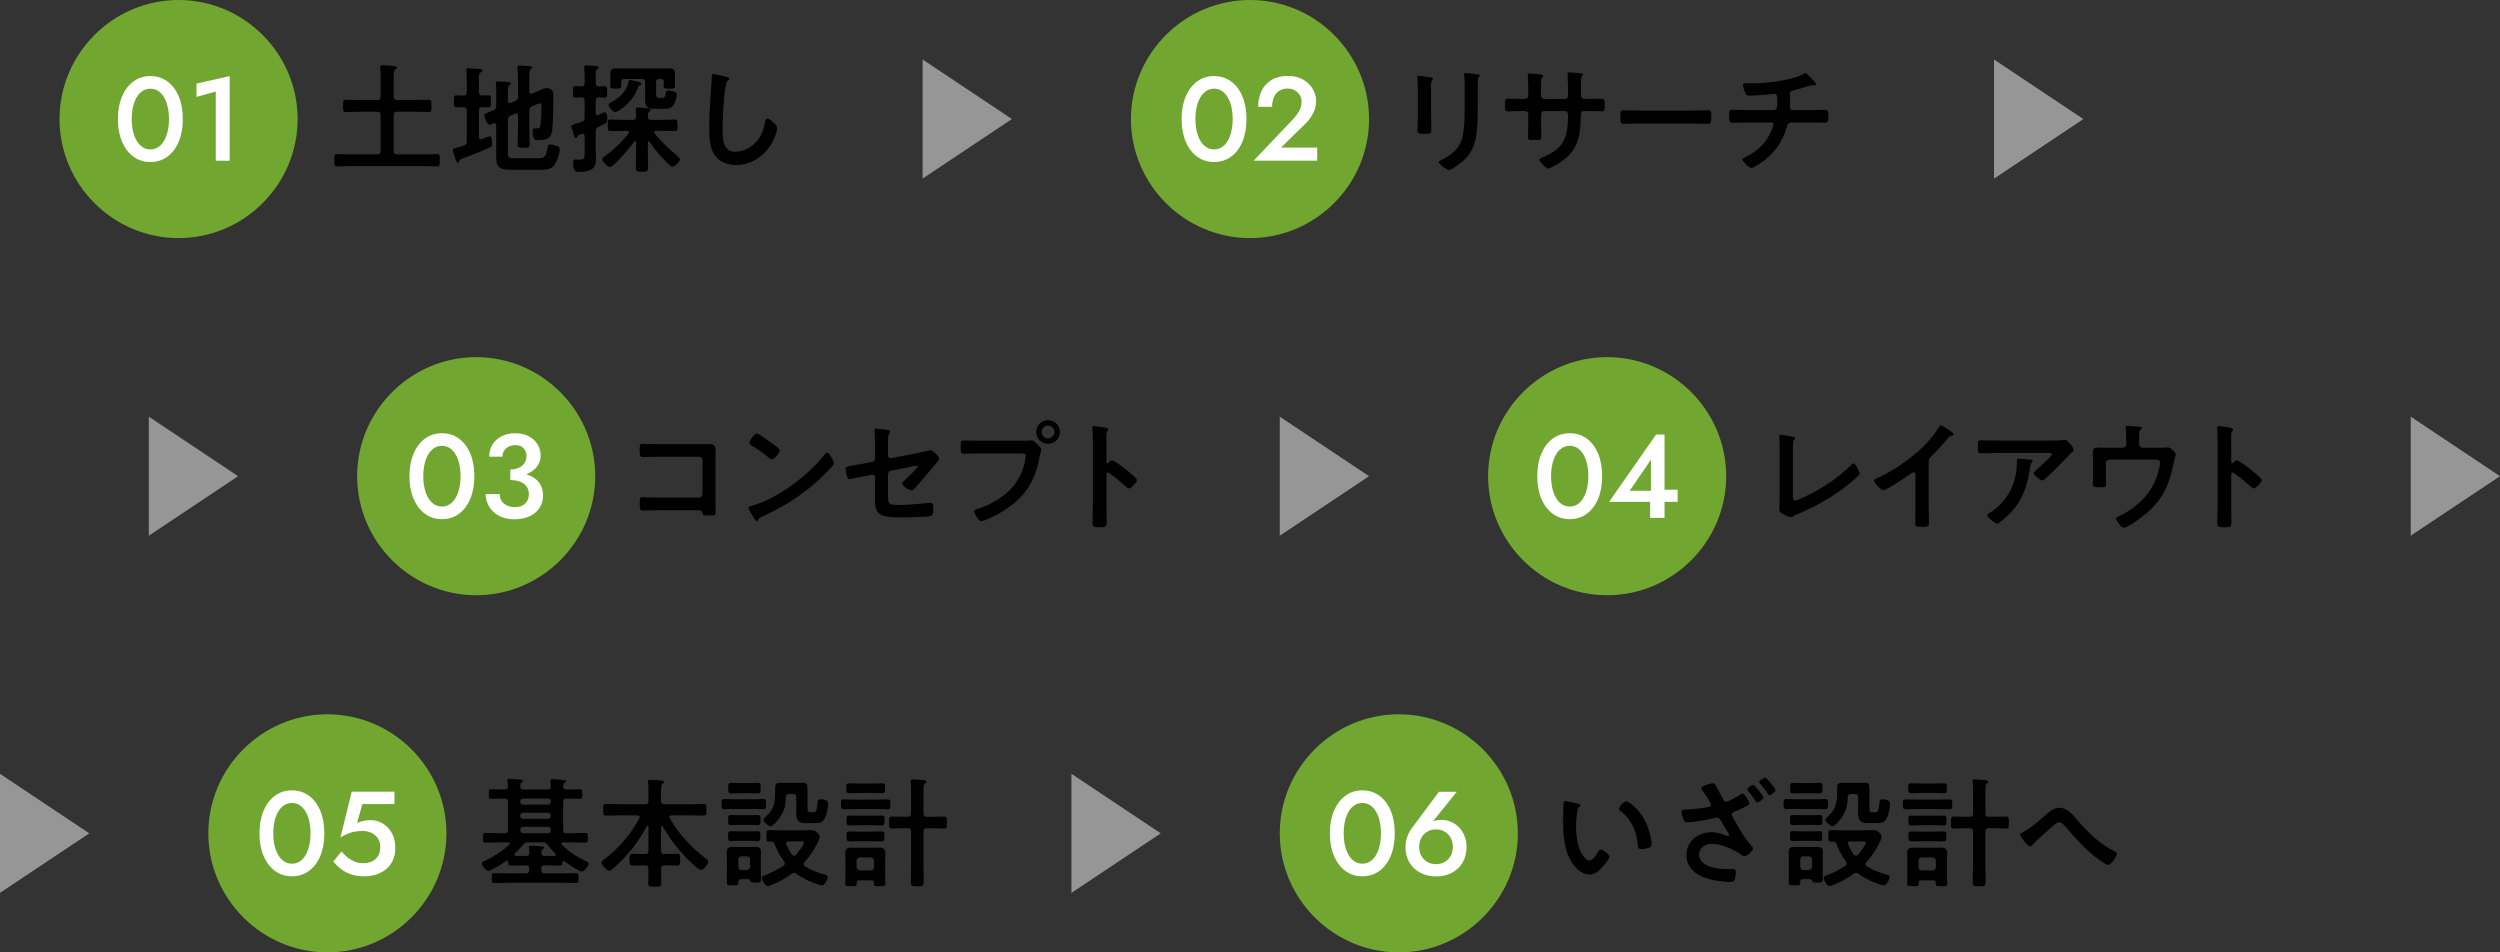 <?xml version="1.0" encoding="UTF-8"?>
<svg id="_レイヤー_1" data-name="レイヤー_1" xmlns="http://www.w3.org/2000/svg" width="420" height="160" version="1.1" viewBox="0 0 420 160">
  <rect x="0" y="0" width="420" height="160" fill="#333333" stroke="none"/>
  <!-- Generator: Adobe Illustrator 29.5.1, SVG Export Plug-In . SVG Version: 2.1.0 Build 141)  -->
  <defs>
    <style>
      .st0 {
        fill: #fff;
      }

      .st1 {
        fill: #969696;
      }

      .st2 {
        fill: #71a730;
      }
    </style>
  </defs>
  <path class="st2" d="M50,20c0,11-9,20-20,20h0c-11,0-20-9-20-20h0C10,9,19,0,30,0h0c11,0,20,9,20,20h0Z"/>
  <g>
    <path d="M63.942,19.317c0-.38-.16-.54-.54-.54h-2.961c-.76,0-1.54.04-2.32.04-.5,0-.48-.22-.48-1.02,0-.82-.02-1.041.48-1.041.78,0,1.561.04,2.32.04h2.961c.38,0,.54-.159.54-.56v-3.381c0-.5,0-1.021-.06-1.42-.02-.061-.02-.12-.02-.181,0-.26.18-.3.38-.3.3,0,1.58.1,1.96.14.16.021.48.021.48.261,0,.18-.14.239-.3.359-.22.141-.24.501-.24,1.121v3.4c0,.4.16.56.56.56h2.96c.78,0,1.561-.04,2.34-.04.48,0,.48.2.48,1.041,0,.82,0,1.02-.48,1.02-.78,0-1.56-.04-2.34-.04h-2.96c-.4,0-.56.16-.56.54v6.062c0,.4.16.561.56.561h4.341c.78,0,1.561-.04,2.36-.04.5,0,.48.2.48,1.021,0,.84,0,1.04-.48,1.04-.78,0-1.58-.061-2.36-.061h-12.042c-.78,0-1.581.061-2.361.061-.5,0-.48-.221-.48-1.04s-.02-1.021.48-1.021c.8,0,1.581.04,2.361.04h4.401c.38,0,.54-.16.54-.561v-6.062Z"/>
    <path d="M76.66,18.037c-.42,0-.4-.319-.4-1,0-.74-.02-1.02.4-1.02.2,0,1,.02,1.26.04.36-.021.5-.221.5-.561v-1.921c0-.54,0-1.1-.06-1.58-.02-.08-.02-.16-.02-.24,0-.239.14-.279.34-.279.24,0,1.661.1,1.94.119.16.021.44.04.44.261,0,.16-.16.22-.36.34-.22.14-.24.32-.24,1.021v2.28c0,.36.14.521.521.54.36,0,.72-.02,1.1-.02.42,0,.4.239.4,1.02,0,.721.02,1-.4,1-.12,0-.86-.039-1.08-.039-.4.02-.541.18-.541.54v4.48c.02.2.08.38.32.38.1,0,.24-.06.42-.12.36-.14.94-.399,1.041-.399.44,0,.42.899.42,1.2,0,.439-.06.56-.44.72-1.48.681-2.981,1.28-4.521,1.82-.42.141-.44.181-.54.48-.04.1-.08.26-.24.26-.2,0-.34-.5-.4-.66-.1-.28-.46-1.26-.46-1.5,0-.28.3-.3.5-.34.48-.101.92-.24,1.38-.421.38-.14.48-.319.48-.699v-5.201c0-.36-.14-.521-.5-.54-.28,0-1.1.039-1.26.039ZM88.923,18.618v2.9c0,.9.06,1.8.06,2.681,0,.6-.2.62-1.02.62-.76,0-1,0-1-.58,0-.921.06-1.82.06-2.721v-2.081c-.02-.08-.02-.38-.32-.38-.06,0-.12.021-.18.04l-.72.32c-.38.18-.48.34-.48.74v5.401c0,.819.08,1.02,1,1.02h4.121c.92,0,1.28-.14,1.56-1.8.06-.36.08-.5.42-.5s.74.119,1.06.22c.4.14.56.26.56.64,0,.62-.54,2.081-.9,2.581-.5.7-1.32.8-2.121.8h-5.281c-2.661,0-2.38-1.16-2.38-3.301v-4.181c-.02-.08-.02-.36-.3-.36-.08,0-.12.021-.2.04-.12.061-.5.24-.64.24-.38,0-.88-1.4-.88-1.54,0-.32.54-.5,1.521-.86.38-.18.5-.34.5-.76v-2.161c0-.52.02-1.04-.06-1.5,0-.06-.02-.14-.02-.2,0-.22.16-.24.34-.24.32,0,1.32.061,1.7.08.16.021.52.021.52.261,0,.14-.16.199-.28.279-.22.141-.24.561-.24,1.181v1.44c.02.1.02.38.32.38.06,0,.12-.02.18-.02l.7-.32c.38-.181.5-.34.5-.761v-3.101c0-.56-.04-1.12-.08-1.64,0-.061-.02-.141-.02-.2,0-.221.18-.261.36-.261.24,0,1.5.08,1.76.101.14.02.34.06.34.26,0,.12-.1.16-.24.26-.2.16-.22.581-.22,1.201v2.54c.02.1.02.38.32.38.06,0,.12,0,.16-.02l.92-.4c.48-.2,1.04-.54,1.561-.54.42,0,.72.2.96.521.12.18.12.46.12.68,0,1.44-.04,4.181-.16,5.581-.12,1.601-.8,1.98-2.34,1.98-.48,0-.98.061-.98-1.54,0-.2.04-.46.28-.46.08,0,.2.02.36.02.6,0,.64-.2.7-.82.1-.88.14-2.04.14-2.94,0-.16.02-.46-.22-.46-.16,0-.48.16-.72.24-.22.08-.42.16-.64.26-.36.16-.46.34-.46.761Z"/>
    <path d="M101.562,14.477c.46,0,.44.28.44.961s.02.96-.44.96c-.02,0-.9-.04-.94-.04-.4.02-.54.16-.54.56v2.061c0,.08.02.38.3.38.08,0,.14-.02.2-.04.18-.1.82-.46.98-.46.46,0,.46.86.46,1.181,0,.56-.08.6-.88.98-.16.08-.36.16-.58.279-.38.2-.48.36-.48.78v3.421c0,.44.04.88.04,1.341,0,1.74-1.34,2.04-2.801,2.04-.42,0-1.04.08-1.04-1.48,0-.26.02-.6.36-.6.16,0,.521.02.78.02.82,0,.8-.34.8-1.26v-2.681c-.02-.221-.08-.4-.34-.4-.18,0-.26.06-.42.12-.38.14-.38.16-.46.4-.04.12-.14.22-.26.22-.18,0-.24-.2-.38-.721-.06-.199-.14-.42-.22-.699-.06-.16-.16-.44-.16-.601,0-.18.08-.2.68-.4.26-.08.6-.16,1.081-.34.38-.14.48-.32.48-.72v-2.821c0-.359-.14-.54-.5-.56-.32,0-.78.04-1.041.04-.46,0-.44-.301-.44-.96s-.02-.961.44-.961c.06,0,.9.04,1.041.04.38-.02.5-.2.5-.56v-.961c0-.52-.02-1.04-.06-1.54,0-.06-.02-.14-.02-.2,0-.24.18-.28.38-.28.16,0,1.52.101,1.7.12.14,0,.34.061.34.24,0,.16-.14.221-.26.3-.2.141-.22.421-.22,1.081v1.24c0,.38.14.54.52.56.3,0,.7-.04.96-.04ZM106.862,23.919c0-.101-.04-.2-.14-.2-.08,0-.12.021-.16.08-.48.66-3.441,4.261-4.061,4.261-.4,0-1.32-.9-1.32-1.32,0-.22.28-.38.44-.5,1.5-1.08,2.84-2.381,3.98-3.82.04-.08.06-.12.06-.2,0-.181-.16-.221-.3-.24h-.54c-.74,0-1.46.04-2.201.04-.54,0-.52-.24-.52-.96s-.02-.98.52-.98c.74,0,1.46.06,2.201.06h1.5c.38,0,.52-.16.54-.56,0-.36-.06-1.16-.06-1.2,0-.261.14-.32.36-.32.42,0,1.22.08,1.68.12.18.02.5.04.5.28,0,.14-.12.199-.26.3-.24.18-.24.46-.24.82-.02.399.16.56.56.56h1.721c.72,0,1.46-.06,2.18-.06.541,0,.521.26.521.98s.02.96-.521.96c-.72,0-1.46-.04-2.18-.04h-.88c-.16.02-.32.06-.32.24,0,.08.04.14.08.2,1.02,1.34,2.42,2.66,3.741,3.74.2.18.48.36.48.601,0,.439-.92,1.26-1.26,1.26-.26,0-.84-.62-1.04-.82-1.141-1.14-1.9-2.08-2.801-3.381-.04-.06-.08-.1-.14-.1-.1,0-.14.1-.14.2v1.98c0,.74.04,1.5.04,2.24,0,.7-.22.7-1.02.7s-1.04,0-1.04-.68c0-.761.04-1.521.04-2.261v-1.98ZM107.463,14.356c-.2.08-.2.12-.3.4-.92,2.601-3.421,4.081-3.781,4.081-.4,0-1.14-.86-1.14-1.24,0-.2.3-.34.46-.42.86-.461,1.62-1.061,2.201-1.841.38-.521.52-.92.66-1.521.04-.2.08-.38.32-.38.16,0,1.24.28,1.48.34.16.04.38.101.38.32,0,.14-.16.22-.28.26ZM104.922,13.257c-.4,0-.541.16-.561.56,0,.221.02.44.02.641,0,.439-.4.42-.9.42-.6,0-.96.02-.96-.42,0-.24.02-.46.02-.681v-.68c0-.32-.02-.58-.02-.82,0-.681.52-.8,1.081-.8.54,0,1.06.04,1.58.04h5.561c.521,0,1.021-.04,1.541-.04.56,0,1.12.08,1.12.779,0,.28-.02.541-.02.841v.7c0,.22.02.52.02.66,0,.46-.36.439-.96.439-.54,0-.96.04-.96-.42,0-.2.04-.42.04-.62v-.06c0-.38-.16-.54-.56-.54h-.18c-.4,0-.56.16-.56.54v1.88c0,.681.16.78.66.78h.2c.66,0,.66-.28.76-.84.06-.3.14-.4.46-.4.42,0,1.4.141,1.4.7,0,.48-.36,1.54-.68,1.9-.42.48-.98.46-1.581.46h-1.5c-1.22,0-1.581-.399-1.581-1.6,0-.24.02-.48.02-.721v-2.16c0-.38-.18-.54-.56-.54h-2.9Z"/>
    <path d="M122.122,12.937c.14.02.4.1.4.28,0,.14-.12.2-.24.3-.7.521-.88,6.861-.88,8.002,0,1.561-.04,3.98,2.121,3.98,1.44,0,2.88-.84,3.761-1.94.66-.86,1.06-1.88,1.22-2.961.06-.319.1-.66.4-.66.44,0,1.66,1.021,1.66,1.621,0,.56-.54,1.82-.82,2.34-1.2,2.241-3.48,3.821-6.081,3.821-1.32,0-2.701-.48-3.521-1.54-.9-1.2-1-3.141-1-4.602,0-1.58.06-3.16.18-4.741.06-.92.24-2.84.24-3.66v-.221c0-.3.02-.5.3-.5.34,0,1.86.36,2.26.48Z"/>
  </g>
  <polygon class="st1" points="170 20 155 30 155 10 170 20"/>
  <g>
    <path class="st0" d="M20.5,16.2c.46-1.08,1.1-1.92,1.92-2.521.82-.6,1.763-.899,2.83-.899,1.093,0,2.05.3,2.87.899.82.601,1.457,1.44,1.91,2.521.453,1.08.68,2.347.68,3.8s-.227,2.72-.68,3.8c-.454,1.08-1.09,1.92-1.91,2.521-.82.6-1.777.899-2.87.899-1.067,0-2.01-.3-2.83-.899-.82-.601-1.46-1.44-1.92-2.521-.46-1.08-.69-2.347-.69-3.8s.23-2.72.69-3.8ZM22.35,22.059c.146.627.357,1.167.63,1.62.273.454.603.804.99,1.051.387.246.813.369,1.28.369.493,0,.93-.123,1.31-.369.38-.247.707-.597.98-1.051.273-.453.483-.993.63-1.62.146-.626.22-1.312.22-2.06s-.073-1.434-.22-2.06c-.147-.627-.357-1.167-.63-1.62s-.6-.804-.98-1.051c-.38-.246-.817-.369-1.31-.369-.467,0-.894.123-1.28.369-.387.247-.717.598-.99,1.051-.273.453-.484.993-.63,1.62-.146.626-.22,1.313-.22,2.06s.073,1.434.22,2.06Z"/>
    <path class="st0" d="M33.01,14.04l5.58-1.26v14.22h-2.34v-11.62l-3.24.9v-2.24Z"/>
  </g>
  <path class="st2" d="M230,20c0,11-9,20-20,20h0c-11,0-20-9-20-20h0c0-11,9-20,20-20h0c11,0,20,9,20,20h0Z"/>
  <g>
    <path d="M240.421,19.078c0,.899.04,1.82.04,2.721,0,.62-.18.699-1.12.699s-1.201-.06-1.201-.6c0-.94.06-1.86.06-2.801v-4.221c0-.54-.04-1.061-.06-1.58,0-.12-.02-.24-.02-.36,0-.14.04-.2.18-.2.2,0,1.44.18,1.721.22.42.08.7.08.7.261,0,.08-.06.16-.1.22-.18.24-.22.54-.22,1.16,0,.3.02.66.02,1.12v3.361ZM248.263,18.298c0,1.42-.02,2.841-.22,4.261-.26,1.9-.94,3.4-2.44,4.641-.34.28-1.84,1.4-2.201,1.4-.3,0-1.68-1-1.68-1.36,0-.18.38-.34.54-.42,1.96-1.021,3.221-2.16,3.561-4.421.2-1.28.24-2.58.24-3.86v-4.342c0-.46,0-.92-.06-1.38-.02-.1-.04-.24-.04-.34,0-.16.08-.2.24-.2.34,0,1.6.12,1.98.2.16.04.4.06.4.24,0,.12-.08.18-.18.279-.12.12-.14.54-.14.86v4.441Z"/>
    <path d="M256.062,16.617c.32,0,.68-.12.68-.5v-1.36c0-1.12-.08-2.181-.08-2.2,0-.141.06-.2.2-.2.5,0,.84.04,1.48.1.5.04.92.101.92.28,0,.08-.08.16-.12.2-.26.32-.24.48-.24,1.78v1.38c0,.28.22.521.52.521h3.521c.28,0,.5-.18.5-.58,0-.72-.04-2.801-.08-3.4,0-.08-.02-.16-.02-.24,0-.141.12-.24.26-.24.28,0,1.4.12,1.72.14.34.04.62.04.62.221,0,.1-.08.18-.22.32-.1.119-.12,1-.12,1.68v.761c0,.199.02.399.02.6v.12c0,.4.18.62.581.62h.54c.62,0,1.94-.04,2.36-.04.36,0,.5.16.5.94,0,1-.06,1.18-.56,1.18-.78,0-1.54-.04-2.3-.04h-.54c-.62,0-.62.421-.62.681-.06,3.48-.4,5.901-3.521,7.962-.32.22-1.66,1.02-2,1.02-.3,0-1.46-1.14-1.46-1.46,0-.16.18-.26.32-.32,3.801-1.58,4.501-3.24,4.501-7.241,0-.34-.14-.641-.52-.641h-3.481c-.28,0-.52.221-.52.501v1.9c0,.56.04,1.1.04,1.66,0,.88-.1.8-1.3.8-.7,0-.94.021-.94-.5,0-.64.04-1.28.04-1.92v-1.921c0-.3-.26-.521-.54-.521h-.62c-.78,0-1.58.061-2.24.061-.5,0-.521-.42-.521-.92,0-.961.02-1.221.5-1.221.58,0,1.48.04,2.26.04h.48Z"/>
    <path d="M284.463,18.578c.92,0,2.221-.061,2.48-.061.54,0,.56.16.56,1.261,0,.64-.02,1.02-.54,1.02-.84,0-1.68-.04-2.5-.04h-9.202c-.82,0-1.661.04-2.501.04-.52,0-.54-.38-.54-1,0-1.12.04-1.28.56-1.28.26,0,1.641.061,2.481.061h9.202Z"/>
    <path d="M297.983,18.498c.62,0,.6-.74.6-1.32,0-1.021,0-1.421-.48-1.421-.1,0-2.78.301-4.201.301-.46,0-.54-.08-.7-.461-.14-.3-.38-.939-.38-1.28,0-.26.16-.359.4-.359.18,0,.62.04.94.04,2.04,0,4.101-.2,6.101-.641.68-.16,2.101-.54,2.681-.92.12-.061.22-.141.34-.141.22,0,.66.48.82.641.2.2.98.96.98,1.2,0,.14-.14.2-.26.2-.04,0-.14-.021-.2-.021-.06-.02-.12-.02-.18-.02-.22,0-1.581.46-1.92.56-.42.12-.86.24-1.28.341-.3.08-.541.22-.541.56,0,.38.04.74.04,1.101,0,.38-.02.74-.02,1.101,0,.3.12.54.46.54h2.84c.92,0,1.86-.04,2.621-.04.5,0,.52.26.52,1.14,0,.761-.06,1-.56,1-.86,0-1.72-.02-2.581-.02h-3c-.64,0-.74.38-.88.88-.66,2.201-1.8,3.921-3.561,5.342-.38.3-1.92,1.42-2.341,1.42-.38,0-1.52-1.101-1.52-1.42,0-.181.26-.28.46-.381,2.121-1.1,3.501-2.28,4.441-4.521.08-.18.34-.8.34-.98,0-.2-.16-.34-.36-.34h-4.061c-.9,0-1.841.04-2.5.04-.541,0-.541-.36-.541-1,0-.841-.02-1.181.5-1.181.54,0,1.68.061,2.541.061h4.441Z"/>
  </g>
  <g>
    <path class="st0" d="M199.2,16.2c.46-1.08,1.1-1.92,1.92-2.521.82-.6,1.763-.899,2.83-.899,1.093,0,2.05.3,2.87.899.82.601,1.457,1.44,1.91,2.521.453,1.08.68,2.347.68,3.8s-.227,2.72-.68,3.8c-.454,1.08-1.09,1.92-1.91,2.521-.82.6-1.777.899-2.87.899-1.067,0-2.01-.3-2.83-.899-.82-.601-1.46-1.44-1.92-2.521-.46-1.08-.69-2.347-.69-3.8s.23-2.72.69-3.8ZM201.05,22.059c.146.627.357,1.167.63,1.62.273.454.603.804.99,1.051.387.246.813.369,1.28.369.493,0,.93-.123,1.31-.369.38-.247.707-.597.98-1.051.273-.453.483-.993.63-1.62.146-.626.22-1.312.22-2.06s-.073-1.434-.22-2.06c-.147-.627-.357-1.167-.63-1.62s-.6-.804-.98-1.051c-.38-.246-.817-.369-1.31-.369-.467,0-.894.123-1.28.369-.387.247-.717.598-.99,1.051-.273.453-.484.993-.63,1.62-.146.626-.22,1.313-.22,2.06s.073,1.434.22,2.06Z"/>
    <path class="st0" d="M217.09,20.179c.333-.359.62-.706.86-1.04.24-.333.42-.666.54-1,.12-.333.18-.687.18-1.06,0-.267-.05-.53-.15-.79s-.253-.497-.46-.71c-.207-.213-.457-.383-.75-.51-.293-.127-.633-.19-1.02-.19-.534,0-.994.124-1.38.37-.387.247-.684.604-.89,1.07-.207.467-.31,1.007-.31,1.62h-2.34c0-1,.19-1.891.57-2.671.38-.779.94-1.393,1.68-1.84.74-.446,1.643-.67,2.71-.67.813,0,1.52.13,2.12.391.6.26,1.096.597,1.49,1.01.393.413.687.867.88,1.359.193.494.29.974.29,1.44,0,.733-.177,1.44-.53,2.12-.354.68-.817,1.287-1.39,1.82l-3.98,3.899h6.08v2.2h-10.68l6.48-6.82Z"/>
  </g>
  <polygon class="st1" points="350 20 335 30 335 10 350 20"/>
  <polygon class="st1" points="40 80 25 90 25 70 40 80"/>
  <polygon class="st1" points="230 80 215 90 215 70 230 80"/>
  <path class="st2" d="M100,80c0,11-9,20-20,20h0c-11,0-20-9-20-20h0c0-11,9-20,20-20h0c11,0,20,9,20,20h0Z"/>
  <g>
    <path d="M117.363,74.617c.52,0,1.02-.021,1.541-.021.8,0,1.32.08,1.32,1.021,0,.6-.02,1.2-.02,1.8v6.742c0,.6.02,1.22.02,1.82,0,.62-.12.62-1.201.62-.92,0-.94-.04-1.02-.42-.1-.461-.36-.461-.96-.461h-6.501c-.88,0-2.061.04-2.581.04-.5,0-.48-.279-.48-1.16,0-.8-.04-1.06.44-1.06s1.64.06,2.601.06h6.901c.34,0,.6-.28.6-.6v-5.661c0-.341-.26-.601-.6-.601h-6.901c-.86,0-2.081.06-2.581.06-.44,0-.48-.279-.48-1.28,0-.8.08-.96.44-.96.3,0,.58.04.86.04.581.021,1.161.021,1.741.021h6.861Z"/>
    <path d="M140.084,77.817c0,.34-.8,1.12-1.06,1.381-3.241,3.34-6.642,5.581-10.862,7.541-.66.32-.68.34-.84.681-.04.08-.1.12-.2.12-.22,0-.64-.801-.78-1.041-.12-.199-.6-1-.6-1.2,0-.22.36-.26.62-.34,4.421-1.3,9.422-5.081,12.263-8.702.08-.1.2-.22.34-.22.4,0,1.12,1.48,1.12,1.78ZM129.762,74.517c.26.181,1.22.841,1.22,1.141,0,.46-.94,1.54-1.32,1.54-.16,0-.541-.3-.8-.54-.56-.5-1.94-1.42-2.661-1.86-.16-.1-.32-.2-.32-.38,0-.3.8-1.58,1.26-1.58.32,0,2.24,1.399,2.621,1.68Z"/>
    <path d="M149.183,82.479c0,2.08-.2,2.36,1.94,2.36,1.44,0,3.561-.24,5.001-.34.08,0,.2-.021.28-.021.38,0,.38.541.38,1.001,0,.5.02.979-.34,1.18-.2.101-.46.101-.66.12-.74.04-2.881.141-3.541.141h-.98c-1.2,0-2.801-.061-3.461-.541-.74-.52-.8-1.52-.8-2.42v-3.781c0-.279-.24-.479-.54-.42l-1.02.2c-.34.06-2.621.54-2.741.54-.26,0-.32-.2-.4-.46-.08-.3-.24-1.021-.24-1.301,0-.34.3-.399,1.32-.56.44-.08.98-.16,1.7-.3l1.44-.28c.28-.061.48-.28.48-.58v-2.581c0-.68.02-1.36-.08-2,0-.061-.02-.16-.02-.24,0-.14.06-.2.22-.2.1,0,1.68.2,1.9.221.14.02.52.06.52.26,0,.1-.12.32-.18.42-.14.22-.16.3-.16.561-.02.58-.02,1.14-.02,1.72v1.381c0,.279.24.479.52.42l4.301-.841c.26-.06,2.281-.5,2.301-.5.38,0,1.48,1.041,1.48,1.44,0,.141-.12.28-.2.4-.32.34-.62.7-.9,1.061-.92,1.12-1.84,2.2-2.78,3.261-.2.239-.46.58-.8.58-.36,0-1.541-.74-1.541-1.181,0-.14.22-.3.36-.44.32-.3,2.24-2.12,2.24-2.38,0-.101-.06-.141-.14-.141-.12,0-.56.101-.7.12l-3.621.721c-.36.08-.48.3-.52.64v2.761Z"/>
    <path d="M172.304,74.037c.34,0,.82-.04,1-.04.4,0,.7.38.96.64.18.18.68.66.68.92,0,.181-.16.381-.3,1.16-.66,3.762-2.141,6.402-5.301,8.603-1.16.82-2.521,1.54-3.841,2.061-.18.06-.46.16-.66.16-.48,0-1.18-1.341-1.18-1.661,0-.22.18-.279.36-.319,1.7-.461,3.601-1.501,4.981-2.641,1.741-1.44,2.941-3.581,3.261-5.821.02-.141.06-.381.06-.5,0-.381-.34-.421-.7-.421h-7.122c-.84,0-1.66.04-2.5.04-.6,0-.6-.18-.6-1.08,0-.92-.02-1.14.56-1.14.86,0,1.721.04,2.581.04h7.762ZM178.065,72.576c0,1.101-.9,1.98-2,1.98s-1.98-.88-1.98-1.98.88-1.98,1.98-1.98,2,.881,2,1.98ZM175.004,72.576c0,.601.48,1.061,1.06,1.061.6,0,1.081-.46,1.081-1.061s-.48-1.08-1.081-1.08c-.58,0-1.06.48-1.06,1.08Z"/>
    <path d="M186.803,77.317c.4,0,2.4,1.58,2.801,1.921.28.239,1.4,1.1,1.4,1.439s-.94,1.381-1.34,1.381c-.16,0-.32-.141-.44-.26-1.08-.961-1.72-1.501-2.9-2.341-.06-.04-.12-.08-.2-.08-.18,0-.24.16-.24.32v5.461c0,.8.04,1.58.04,2.381,0,.92-.02,1.04-1.24,1.04-.8,0-1.14-.021-1.14-.681,0-.9.06-1.8.06-2.7v-11.402c0-.521-.04-1.061-.06-1.561,0-.1-.02-.28-.02-.36,0-.2.06-.3.26-.3.12,0,.54.06.68.08.9.12,1.72.2,1.72.48,0,.08-.06.199-.1.26-.18.22-.22.52-.22,1.061,0,.3.02.68.02,1.18v3.001c0,.16.1.2.16.2.08,0,.12-.021.18-.08.14-.16.36-.44.58-.44Z"/>
  </g>
  <g>
    <path class="st0" d="M69.48,76.2c.46-1.08,1.1-1.92,1.92-2.521.82-.6,1.763-.899,2.83-.899,1.093,0,2.05.3,2.87.899.82.601,1.457,1.44,1.91,2.521.453,1.08.68,2.347.68,3.8s-.227,2.72-.68,3.8c-.454,1.08-1.09,1.92-1.91,2.521-.82.6-1.777.899-2.87.899-1.067,0-2.01-.3-2.83-.899-.82-.601-1.46-1.44-1.92-2.521-.46-1.08-.69-2.347-.69-3.8s.23-2.72.69-3.8ZM71.33,82.059c.146.627.357,1.167.63,1.62.273.454.603.804.99,1.051.387.246.813.369,1.28.369.493,0,.93-.123,1.31-.369.38-.247.707-.597.98-1.051.273-.453.483-.993.63-1.62.146-.626.22-1.313.22-2.06s-.073-1.434-.22-2.06c-.147-.627-.357-1.167-.63-1.62s-.6-.804-.98-1.051c-.38-.246-.817-.369-1.31-.369-.467,0-.894.123-1.28.369-.387.247-.717.598-.99,1.051-.273.453-.484.993-.63,1.62-.146.626-.22,1.313-.22,2.06s.073,1.434.22,2.06Z"/>
    <path class="st0" d="M84.41,86.91c-.6-.22-1.107-.526-1.52-.92-.414-.394-.733-.847-.96-1.36-.227-.513-.34-1.057-.34-1.63h2.36c0,.453.11.844.33,1.17.22.327.523.58.91.76.386.181.813.271,1.28.271.48,0,.896-.087,1.25-.26.353-.174.63-.424.83-.75.2-.327.3-.724.3-1.19,0-.373-.073-.707-.22-1-.147-.293-.357-.54-.63-.74s-.603-.353-.99-.46c-.387-.106-.813-.16-1.28-.16v-1.34c.773,0,1.493.077,2.16.23.667.153,1.25.387,1.75.7.5.312.89.72,1.17,1.22.28.5.42,1.104.42,1.81,0,.787-.2,1.48-.6,2.08-.4.601-.96,1.067-1.68,1.4-.72.333-1.56.5-2.52.5-.747,0-1.42-.11-2.02-.33ZM85.73,78.879c.426,0,.806-.057,1.14-.17.333-.113.617-.27.85-.47.233-.2.413-.437.54-.71.126-.273.19-.557.19-.851,0-.373-.073-.703-.22-.989-.147-.287-.36-.511-.64-.671-.28-.159-.627-.239-1.04-.239-.613,0-1.124.184-1.53.55-.407.367-.61.83-.61,1.39h-2.22c0-.772.183-1.453.55-2.04.367-.586.876-1.05,1.53-1.39s1.407-.51,2.26-.51c.907,0,1.68.173,2.32.52.64.347,1.13.804,1.47,1.37.34.567.51,1.197.51,1.89,0,.707-.22,1.334-.66,1.881s-1.043.967-1.81,1.26c-.767.293-1.644.439-2.63.439v-1.26Z"/>
  </g>
  <polygon class="st1" points="420 80 405 90 405 70 420 80"/>
  <path class="st2" d="M290,80c0,11-9,20-20,20h0c-11,0-20-9-20-20h0c0-11,9-20,20-20h0c11,0,20,9,20,20h0Z"/>
  <g>
    <path d="M301.202,83.259c0,.5.04.82.4.82.24,0,1.16-.42,1.641-.641,2.72-1.26,5.561-3.141,7.682-5.261.12-.12.3-.32.48-.32.32,0,1,1.32,1,1.721,0,.14-.12.26-.22.359-.44.44-.92.841-1.4,1.241-2.641,2.18-5.661,3.86-8.802,5.2-.24.101-.48.2-.7.32-.14.08-.34.2-.5.2-.24,0-1.34-.58-1.581-.74-.24-.18-.26-.36-.26-.7,0-.68.04-1.42.04-2.16v-8.142c0-.44,0-.881-.02-1.221-.02-.14-.06-.56-.06-.66,0-.12.06-.24.22-.24.08,0,.3.04.42.061.32.04,1.32.2,1.62.28.18.04.42.06.42.26,0,.12-.1.18-.18.26-.18.16-.18.4-.18.62-.02.3-.02.62-.02.94v7.802Z"/>
    <path d="M324.022,85.279c0,.88.04,1.76.04,2.62,0,.54-.26.601-1,.601-1.1,0-1.3-.061-1.3-.58,0-.86.04-1.721.04-2.581v-5.44c0-.12.06-.561-.32-.561-.2,0-.62.34-.78.46-.6.44-3.781,2.561-4.301,2.561-.34,0-1.561-1.22-1.561-1.601,0-.199.18-.279.32-.34,2.621-1.101,5.841-3.341,7.861-5.301,1.041-1.021,1.98-2.141,2.721-3.381.06-.101.18-.3.32-.3s.76.42,1.36.819c.22.141.78.48.78.721,0,.12-.1.16-.2.2-.44.12-.5.14-.78.479-.96,1.16-1.681,1.94-2.741,3.001-.3.3-.46.44-.46.9v7.722Z"/>
    <path d="M344.563,74.017c.66,0,1.44,0,2.08-.1.08-.021.16-.021.26-.021.3,0,.5.26.74.521.24.26.74.8.74,1.16,0,.22-.28.42-.44.54-.12.1-1.62,1.66-1.86,1.92-.7.721-1.74,1.741-2.48,2.401-.14.12-.28.279-.48.279-.34,0-1.46-.88-1.46-1.22,0-.2.36-.48.5-.601.36-.319,2.581-2.28,2.581-2.561s-.44-.24-.62-.24h-8.582c-.92,0-1.82.061-2.721.061-.52,0-.54-.22-.54-1.021v-.399c0-.521.04-.761.5-.761.92,0,1.84.04,2.761.04h9.022ZM341.063,77.218c.14.02.42.02.42.239,0,.08-.06.141-.12.2-.26.28-.34,1.061-.4,1.44-.58,3.661-1.82,6.201-4.801,8.502-.16.12-.44.36-.66.36-.34,0-1.641-1.04-1.641-1.4,0-.181.2-.26.48-.44,2.12-1.32,3.581-3.4,4.181-5.821.28-1.08.32-1.88.32-2.98,0-.16,0-.26.2-.26.26,0,1.721.12,2.021.16Z"/>
    <path d="M356.642,75.217c.32,0,.56-.24.56-.56v-.82c0-.46-.02-1.421-.08-1.841-.02-.08-.02-.18-.02-.24,0-.18.16-.199.3-.199.2,0,1.5.1,1.7.1.14,0,.74.02.74.24,0,.1-.16.22-.24.3-.24.2-.22.44-.22,1.601v.86c0,.319.24.56.56.56h2.9c.34,0,.7,0,.96-.04.12-.02.28-.02.4-.02.28,0,.54.24.74.42.36.34.58.5.58.78,0,.16-.08.359-.12.52-.08.261-.14.521-.2.78-.68,3.581-1.781,6.142-4.601,8.582-.6.5-3.101,2.421-3.781,2.421-.46,0-1.32-1.221-1.32-1.541,0-.199.18-.26.36-.34,2.621-1.18,4.961-3.221,6.142-5.861.32-.72.88-2.42.88-3.181,0-.479-.4-.52-.78-.52h-7.761c-.3,0-.56.239-.56.56v2.001c0,.52.04,1.18.04,1.52,0,.561-.18.561-1.22.561-.86,0-1-.04-1-.521,0-.5.02-1,.02-1.5v-2.761c0-.36-.02-.7-.02-1.04,0-.58.04-.84.98-.84.72,0,1.46.02,2.201.02h1.86Z"/>
    <path d="M375.763,77.317c.4,0,2.4,1.58,2.801,1.921.28.239,1.4,1.1,1.4,1.439s-.94,1.381-1.34,1.381c-.16,0-.32-.141-.44-.26-1.08-.961-1.72-1.501-2.9-2.341-.06-.04-.12-.08-.2-.08-.18,0-.24.16-.24.32v5.461c0,.8.04,1.58.04,2.381,0,.92-.02,1.04-1.24,1.04-.8,0-1.14-.021-1.14-.681,0-.9.06-1.8.06-2.7v-11.402c0-.521-.04-1.061-.06-1.561,0-.1-.02-.28-.02-.36,0-.2.06-.3.26-.3.12,0,.54.06.68.08.9.12,1.72.2,1.72.48,0,.08-.06.199-.1.26-.18.22-.22.52-.22,1.061,0,.3.02.68.02,1.18v3.001c0,.16.1.2.16.2.08,0,.12-.021.18-.08.14-.16.36-.44.58-.44Z"/>
  </g>
  <g>
    <path class="st0" d="M258.95,76.2c.46-1.08,1.1-1.92,1.92-2.521.82-.6,1.763-.899,2.83-.899,1.093,0,2.05.3,2.87.899.82.601,1.457,1.44,1.91,2.521.453,1.08.68,2.347.68,3.8s-.227,2.72-.68,3.8c-.454,1.08-1.09,1.92-1.91,2.521-.82.6-1.777.899-2.87.899-1.067,0-2.01-.3-2.83-.899-.82-.601-1.46-1.44-1.92-2.521-.46-1.08-.69-2.347-.69-3.8s.23-2.72.69-3.8ZM260.8,82.059c.146.627.357,1.167.63,1.62.273.454.603.804.99,1.051.387.246.813.369,1.28.369.493,0,.93-.123,1.31-.369.38-.247.707-.597.98-1.051.273-.453.483-.993.63-1.62.146-.626.22-1.313.22-2.06s-.073-1.434-.22-2.06c-.147-.627-.357-1.167-.63-1.62s-.6-.804-.98-1.051c-.38-.246-.817-.369-1.31-.369-.467,0-.894.123-1.28.369-.387.247-.717.598-.99,1.051-.273.453-.484.993-.63,1.62-.146.626-.22,1.313-.22,2.06s.073,1.434.22,2.06Z"/>
    <path class="st0" d="M278.22,73h1.42v14h-2.42v-3.52l.14-.221v-6.04l-3.58,5.24h4.86l.34-.18h2.86v2.04h-11.52l7.9-11.32Z"/>
  </g>
  <polygon class="st1" points="15 140 0 150 0 130 15 140"/>
  <polygon class="st1" points="195 140 180 150 180 130 195 140"/>
  <path class="st2" d="M75,140c0,11-9,20-20,20h0c-11,0-20-9-20-20h0c0-11,9-20,20-20h0c11,0,20,9,20,20h0Z"/>
  <g>
    <path d="M85.341,134.717c0-.4-.18-.561-.56-.561-.74-.02-1.46.04-2.201.04-.46,0-.46-.159-.46-.8,0-.62,0-.8.46-.8.74,0,1.46.04,2.201.04.36,0,.52-.12.56-.5-.02-.301-.02-.601-.08-.9,0-.04-.02-.12-.02-.16,0-.22.18-.24.36-.24.24,0,1.46.101,1.741.12.16.02.52.02.52.24,0,.12-.1.16-.24.26-.22.14-.2.32-.22.641.02.399.16.54.561.54h4.021c.38,0,.54-.12.56-.521-.02-.24-.04-.56-.08-.8,0-.061-.02-.12-.02-.181,0-.199.2-.239.36-.239.28,0,1.5.119,1.82.14.16.02.44.04.44.24,0,.12-.1.16-.24.26-.22.14-.2.32-.22.58.02.38.18.521.56.521.74.02,1.46-.04,2.201-.04.46,0,.46.18.46.8,0,.641,0,.8-.46.8-.74,0-1.46-.06-2.201-.04-.4,0-.56.16-.56.561v4.701c0,.4.16.56.56.56h.82c.78,0,1.541-.04,2.32-.04.48,0,.46.181.46.82,0,.62.02.801-.46.801-.76,0-1.54-.04-2.32-.04h-1.42c-.02,0-.26,0-.26.2,0,.08.04.14.08.18,1.16,1.16,2.541,2.08,4.021,2.761.22.1.5.22.5.42,0,.34-.76,1.34-1.14,1.34-.5,0-2.48-1.36-2.96-1.74-.04-.02-.08-.04-.14-.04-.1,0-.14.101-.16.181-.02.399,0,.6-.44.6-.74,0-1.48-.04-2.221-.04h-.36c-.38,0-.56.16-.56.54v.24c.04.38.18.561.56.561h2.96c.76,0,1.521-.04,2.281-.04.48,0,.46.2.46.84,0,.62.02.82-.46.82-.76,0-1.521-.04-2.281-.04h-9.102c-.76,0-1.5.04-2.261.04-.46,0-.46-.18-.46-.82,0-.66,0-.84.46-.84.76,0,1.5.04,2.261.04h3.041c.38,0,.54-.181.54-.561v-.24c0-.38-.16-.54-.54-.54h-.34c-.74,0-1.48.04-2.22.04-.4,0-.44-.18-.44-.58-.02-.12-.06-.24-.22-.24-.04,0-.1.021-.14.061-.5.36-2.48,1.641-3,1.641-.4,0-1.06-.921-1.06-1.28,0-.221.24-.301.42-.381,1.46-.66,2.98-1.6,4.161-2.74.04-.061.08-.1.08-.18,0-.141-.14-.2-.26-.2h-1.44c-.78,0-1.561.04-2.34.04-.44,0-.44-.181-.44-.801,0-.64-.02-.82.46-.82.78,0,1.541.04,2.321.04h.86c.4,0,.56-.159.56-.56v-4.701ZM91.143,141.519h-2.401c-.44,0-.58.04-.86.399-.44.521-.9,1.021-1.38,1.48-.04.061-.08.12-.08.181,0,.14.12.199.24.199.46.021.92.021,1.38.021h.34c.38,0,.52-.14.54-.521,0-.26-.04-.56-.06-.8,0-.04-.02-.12-.02-.16,0-.22.18-.24.36-.24.28,0,1.36.08,1.72.12.14,0,.5.021.5.221,0,.119-.12.159-.26.26-.22.14-.22.36-.22.6.02.381.18.521.54.521h1.66c.12-.021.24-.08.24-.22,0-.08-.04-.12-.1-.181-.46-.46-.9-.96-1.3-1.48-.28-.34-.42-.399-.84-.399ZM87.882,134.156c-.28,0-.48.2-.48.48v.061c0,.3.2.479.48.479h4.181c.28,0,.48-.18.48-.479v-.061c0-.28-.2-.48-.48-.48h-4.181ZM87.882,136.537c-.28,0-.48.2-.48.48v.06c0,.28.2.48.48.48h4.181c.28,0,.48-.2.48-.48v-.06c0-.28-.2-.48-.48-.48h-4.181ZM92.543,139.397c0-.279-.2-.479-.48-.479h-4.181c-.28,0-.48.2-.48.479v.101c0,.28.2.479.48.479h4.181c.28,0,.48-.199.48-.479v-.101Z"/>
    <path d="M111.183,138.758c-.08,0-.12.08-.12.16v4.001c0,.399.16.56.54.56h.28c.62,0,1.24-.04,1.861-.04.56,0,.52.261.52,1,0,.681.04.98-.5.98-.621,0-1.261-.04-1.881-.04h-.28c-.36,0-.54.141-.54.521-.02.8.04,1.601.04,2.42,0,.62-.22.641-1.101.641s-1.1-.021-1.1-.641c0-.819.06-1.62.04-2.42,0-.38-.18-.521-.56-.521h-.24c-.64,0-1.26.04-1.88.04-.54,0-.5-.3-.5-.98,0-.72-.04-1,.5-1,.62,0,1.24.04,1.88.04h.24c.4,0,.56-.16.56-.56v-4.081c0-.08-.04-.141-.12-.141-.06,0-.1.04-.12.08-1.6,2.881-3.161,4.882-5.621,7.062-.18.16-.48.421-.72.421-.42,0-1.32-.961-1.32-1.341,0-.22.26-.4.42-.521,2.42-1.8,4.541-4.261,5.961-6.941.02-.06.04-.119.04-.18,0-.28-.28-.3-.36-.3h-2.941c-.78,0-1.56.04-2.34.04-.5,0-.48-.24-.48-.96,0-.761-.02-1.001.48-1.001.78,0,1.561.061,2.34.061h4.221c.4,0,.56-.181.56-.561v-1.641c0-.52,0-1.02-.06-1.439-.02-.061-.02-.12-.02-.181,0-.24.16-.28.36-.28.32,0,1.52.08,1.9.12.14.021.42.04.42.24,0,.141-.1.2-.26.32-.2.16-.22.56-.22,1.181v1.68c0,.38.16.521.54.561h4.261c.78,0,1.561-.061,2.341-.061.5,0,.48.24.48.98,0,.76.02.98-.48.98-.78,0-1.561-.04-2.341-.04h-3.061c-.16.02-.34.08-.34.28,0,.06.02.119.04.18,1.44,2.54,3.641,4.981,5.981,6.722.26.18.5.319.5.56,0,.46-.76,1.421-1.24,1.421-.44,0-2.16-1.721-2.541-2.121-1.5-1.56-2.8-3.301-3.881-5.181-.04-.04-.08-.08-.14-.08Z"/>
    <path d="M123.521,135.897c-.601,0-1.221.04-1.821.04-.46,0-.46-.28-.46-.841s-.02-.86.46-.86c.6,0,1.22.04,1.821.04h2.9c.6,0,1.22-.04,1.82-.04.48,0,.46.301.46.86s.02.841-.46.841c-.6,0-1.22-.04-1.82-.04h-2.9ZM124.541,147.699c-.46,0-.5.2-.5.561-.02.48-.08.48-.98.48-.72,0-.96,0-.96-.48,0-.36.02-.72.02-1.08v-3.081c0-.34-.02-.68-.02-1.02,0-.62.36-.801.94-.801.36,0,.72.021,1.081.021h1.84c.36,0,.64-.021.94-.021.56,0,.94.16.94.801,0,.34-.02.66-.02,1.02v2.501c0,.399.02.78.02,1.18,0,.44-.24.5-.92.5-.72,0-.84-.079-.88-.279-.06-.301-.2-.301-.46-.301h-1.04ZM124.181,141.258c-.46,0-.94.04-1.4.04-.48,0-.46-.279-.46-.819,0-.521-.04-.841.44-.841.44,0,.94.04,1.42.04h1.701c.48,0,.98-.04,1.42-.04.48,0,.44.32.44.841,0,.42.04.819-.4.819-.48,0-.98-.04-1.46-.04h-1.701ZM124.201,138.578c-.5,0-.98.04-1.42.04-.48,0-.44-.32-.44-.86,0-.521-.04-.841.44-.841.44,0,.92.04,1.42.04h1.701c.48,0,.98-.04,1.42-.04.48,0,.44.341.44.841,0,.52.04.86-.44.86s-.96-.04-1.42-.04h-1.701ZM124.361,133.257c-.52,0-1.04.04-1.54.04s-.48-.341-.48-.881c0-.6-.02-.899.5-.899.5,0,1,.04,1.52.04h1.42c.5,0,1-.04,1.5-.04.52,0,.5.279.5.899,0,.521.04.881-.44.881-.521,0-1.041-.04-1.561-.04h-1.42ZM124.041,145.6c.04.359.22.52.56.56h.86c.36-.04.521-.2.561-.56v-1.201c-.04-.34-.2-.54-.561-.54h-.86c-.34,0-.52.2-.56.54v1.201ZM133.423,146.64c-.16,0-.28.06-.42.16-1.061.76-2.081,1.36-3.301,1.84-.18.08-.54.221-.72.221-.44,0-1-1.021-1-1.381,0-.28.32-.36.6-.46,1-.38,2.16-.98,3.041-1.58.12-.101.22-.2.22-.36,0-.14-.06-.24-.12-.36-.66-.82-1.22-1.92-1.581-2.92-.1-.24-.2-.4-.48-.421-.16,0-.32.021-.46.021-.46,0-.44-.24-.44-.94,0-.76-.04-1,.44-1,.68,0,1.36.04,2.04.04h3.541c.62,0,1.2-.04,1.6-.04.76,0,1.34.8,1.34,1.12,0,.28-.3.88-.44,1.16-.62,1.2-1.22,2.08-2.121,3.101-.08.12-.14.2-.14.34,0,.16.1.261.22.36,1,.641,2.141,1.08,3.281,1.381.22.06.54.14.54.42s-.46,1.42-1,1.42c-.16,0-.5-.12-.66-.18-1.4-.46-2.38-.94-3.581-1.78-.12-.08-.24-.16-.4-.16ZM131.002,137.357c-.24.34-1.12,1.46-1.541,1.46-.34,0-1.2-.76-1.2-1.1,0-.2.3-.42.44-.561,1.44-1.28,1.521-2.48,1.521-4.28v-.32c0-.761.08-1.04.92-1.04h2.88c.26,0,.54-.021.8-.021.72,0,.84.28.84.94v3.101c0,.56-.02.92.42.92h.58c.36,0,.58-.14.7-1.74.02-.24.06-.44.56-.44.44,0,1.22.181,1.22.721,0,.64-.22,1.601-.46,2.2-.38.98-.9,1.08-1.86,1.08h-1.561c-1.32,0-1.5-.72-1.5-1.66,0-.34.02-.72.02-1.12v-1.54c0-.4-.16-.561-.56-.561h-.62c-.38,0-.54.14-.58.521-.02,1.36-.24,2.32-1.02,3.44ZM133.403,143.759c.14,0,.24-.06.34-.16.3-.36,1.32-1.62,1.32-2.04,0-.181-.16-.2-.52-.2h-2.1c-.08,0-.4,0-.4.32,0,.06.02.1.04.159.28.66.54,1.141.96,1.741.1.1.2.18.36.18Z"/>
    <path d="M143.901,135.917c-.68,0-1.36.04-2.061.04-.56,0-.56-.18-.56-.82,0-.66,0-.84.56-.84.7,0,1.38.04,2.061.04h3.061c.7,0,1.38-.04,2.061-.04.58,0,.56.22.56.84,0,.601.02.82-.56.82-.68,0-1.36-.04-2.061-.04h-3.061ZM146.801,148.26c0-.26-.12-.36-.36-.36h-2.141c-.24,0-.36.101-.36.36v.16c0,.479-.28.46-.98.46-.74,0-.96,0-.96-.48,0-.5.04-.979.04-1.479v-2.321c0-.42-.04-.82-.04-1.24,0-.72.34-.96,1.02-.96.38,0,.78.021,1.16.021h2.381c.38,0,.76-.021,1.12-.021.72,0,1.06.24,1.06.98,0,.399-.04.82-.04,1.22v2.321c0,.5.04.979.04,1.479s-.24.48-.96.48-.98.02-.98-.46v-.16ZM144.421,133.217c-.56,0-1.12.04-1.68.04s-.56-.181-.56-.841c0-.62,0-.82.54-.82.58,0,1.14.04,1.7.04h2.021c.58,0,1.14-.04,1.7-.04.58,0,.54.221.54.82,0,.62.04.841-.54.841-.56,0-1.12-.04-1.7-.04h-2.021ZM144.381,138.638c-.56,0-1.12.04-1.62.04-.56,0-.54-.22-.54-.84,0-.601-.02-.82.52-.82.56,0,1.1.02,1.64.02h2.061c.54,0,1.08-.02,1.62-.02.581,0,.541.22.541.82,0,.62.04.84-.541.84-.48,0-1.08-.04-1.62-.04h-2.061ZM144.481,141.318c-.56,0-1.14.02-1.7.02s-.56-.18-.56-.819,0-.841.56-.841,1.14.04,1.7.04h1.84c.58,0,1.14-.04,1.72-.04s.541.221.541.82c0,.641.04.84-.541.84s-1.14-.02-1.72-.02h-1.84ZM146.281,146.239c.34-.04.54-.2.54-.56v-1.081c0-.34-.22-.52-.54-.56h-1.82c-.32.04-.56.22-.56.56v1.081c.04.359.22.52.56.56h1.82ZM155.143,136.657c0,.4.16.561.54.561h.9c.66,0,1.34-.04,2.021-.04.5,0,.48.239.48,1.02,0,.74.02,1.001-.46,1.001-.68,0-1.36-.061-2.041-.061h-.9c-.38,0-.54.18-.54.561v5.541c0,.98.04,1.98.04,2.961,0,.68-.2.699-1.08.699-.86,0-1.08-.02-1.08-.68,0-1,.04-1.98.04-2.98v-5.541c0-.381-.16-.561-.541-.561h-.66c-.68,0-1.36.061-2.04.061-.5,0-.46-.28-.46-1.001,0-.76-.04-1.02.46-1.02.68,0,1.36.04,2.04.04h.66c.38,0,.541-.16.541-.561v-3.78c0-.541,0-1.081-.06-1.461-.02-.06-.02-.14-.02-.2,0-.22.16-.279.36-.279.1,0,.28.02.38.02.32.02.62.04.86.06.68.04,1.041.061,1.041.32,0,.141-.1.181-.26.3-.2.141-.22.561-.22,1.181v3.841Z"/>
  </g>
  <g>
    <path class="st0" d="M44.28,136.2c.46-1.08,1.1-1.92,1.92-2.521.82-.6,1.763-.899,2.83-.899,1.093,0,2.05.3,2.87.899.82.601,1.457,1.44,1.91,2.521.453,1.08.68,2.347.68,3.8s-.227,2.72-.68,3.8c-.454,1.08-1.09,1.92-1.91,2.521-.82.6-1.777.899-2.87.899-1.067,0-2.01-.3-2.83-.899-.82-.601-1.46-1.44-1.92-2.521-.46-1.08-.69-2.347-.69-3.8s.23-2.72.69-3.8ZM46.13,142.059c.146.627.357,1.167.63,1.62.273.454.603.804.99,1.051.387.246.813.369,1.28.369.493,0,.93-.123,1.31-.369.38-.247.707-.597.98-1.051.273-.453.483-.993.63-1.62.146-.626.22-1.312.22-2.06s-.073-1.434-.22-2.06c-.147-.627-.357-1.167-.63-1.62s-.6-.804-.98-1.051c-.38-.246-.817-.369-1.31-.369-.467,0-.894.123-1.28.369-.387.247-.717.598-.99,1.051-.273.453-.484.993-.63,1.62-.146.626-.22,1.313-.22,2.06s.073,1.434.22,2.06Z"/>
    <path class="st0" d="M65.99,144.559c-.28.601-.667,1.098-1.16,1.49-.494.394-1.05.688-1.67.88-.62.193-1.27.29-1.95.29-.854,0-1.607-.113-2.26-.34-.654-.227-1.22-.53-1.7-.91s-.9-.79-1.26-1.229l1.38-1.7c.28.36.61.69.99.99.38.3.79.54,1.23.72.44.18.88.27,1.32.27.64,0,1.18-.106,1.62-.319.44-.213.776-.526,1.01-.94.233-.413.35-.899.35-1.46,0-.573-.133-1.06-.4-1.46-.267-.399-.627-.706-1.08-.92-.454-.213-.954-.32-1.5-.32-.4,0-.797.03-1.19.091-.394.06-.793.17-1.2.329-.407.16-.85.388-1.33.681l1.9-7.7h7.18v2.08h-5.4l-.88,3.2c.346-.174.707-.3,1.08-.38.374-.08.753-.12,1.14-.12.773,0,1.48.193,2.12.58s1.146.927,1.52,1.62c.373.693.56,1.513.56,2.46,0,.813-.14,1.52-.42,2.119Z"/>
  </g>
  <path class="st2" d="M255,140c0,11-9,20-20,20h0c-11,0-20-9-20-20h0c0-11,9-20,20-20h0c11,0,20,9,20,20h0Z"/>
  <g>
    <path d="M265.061,135.017c.16.04.44.08.44.28,0,.12-.08.16-.2.26-.28.221-.3.62-.36.961-.1.7-.16,1.4-.16,2.12,0,1.34.12,2.921.64,4.181.24.561.9,1.74,1.6,1.74.56,0,1.14-.88,1.38-1.32.12-.199.28-.5.54-.5.42,0,1.44.82,1.44,1.181,0,.38-.9,1.42-1.18,1.74-.58.66-1.2,1.261-2.141,1.261-1.48,0-2.641-1.341-3.301-2.561-1-1.881-1.16-4.401-1.16-6.521,0-.32.06-2.861.1-3.041.02-.16.14-.22.28-.22.26,0,1.74.38,2.08.439ZM273.203,134.617c.44,0,2.12,1.26,3.081,3.101.56,1.06,1.18,2.96,1.18,4.16,0,.381-.2.48-.54.581-.32.1-.78.18-1.12.18-.64,0-.62-.28-.66-.761-.24-2.34-1.061-4.24-2.961-5.701-.12-.08-.18-.159-.18-.3,0-.38.8-1.26,1.201-1.26Z"/>
    <path d="M288.242,131.956c.42.761.84,1.541,1.24,2.32.14.221.26.4.54.4.4,0,1.82-.86,2.201-1.101.12-.079.36-.239.52-.239.38,0,1.14,1.28,1.14,1.64,0,.221-.36.4-.56.5-.9.48-1.14.561-2.041.94-.2.08-.34.181-.34.4s.22.56.34.76c.82,1.501,1.721,3.141,2.881,4.401.14.14.34.36.34.56,0,.44-1.02,1.32-1.44,1.32-.24,0-.66-.34-.88-.5-1.16-.78-3.181-1.6-4.601-1.6-1.04,0-2.141.62-2.141,1.78,0,2.061,3.041,2.48,4.581,2.48.46,0,.86-.04,1.12-.04.42,0,.48.28.48.64,0,.38-.08.841-.2,1.221-.12.26-.26.34-.7.34-1.04,0-2.42-.2-3.441-.46-2.06-.521-3.96-1.7-3.96-4.081s1.98-3.82,4.241-3.82c.9,0,1.66.26,2.48.58.08.04.14.06.22.06.12,0,.22-.06.22-.18,0-.141-.16-.36-.22-.48-.38-.58-.72-1.16-1.041-1.74-.18-.32-.34-.7-.76-.7-.1,0-.16.02-.26.04-1.06.28-3.721.76-4.761.76-.4,0-.5-.14-.64-.5-.12-.34-.3-.92-.3-1.26s.2-.36.48-.38c1.34-.061,2.681-.16,3.981-.44.24-.061.5-.12.5-.4,0-.3-1.26-2.101-1.5-2.44-.08-.1-.16-.2-.16-.32,0-.399,1.68-.82,1.94-.82.3,0,.36.12.5.36ZM296.264,133.957c0,.319-.78.84-1.04.84-.12,0-.2-.12-.28-.24-.38-.58-.82-1.14-1.26-1.68-.08-.08-.16-.181-.16-.28,0-.24.78-.74,1.02-.74.22,0,1.72,1.88,1.72,2.101ZM298.284,132.757c0,.3-.78.819-1.02.819-.14,0-.24-.18-.48-.54-.34-.479-.7-.92-1.081-1.36-.06-.08-.16-.199-.16-.3,0-.24.8-.74,1.02-.74s1.72,1.86,1.72,2.121Z"/>
    <path d="M301.92,135.897c-.6,0-1.22.04-1.82.04-.46,0-.46-.28-.46-.841s-.02-.86.46-.86c.6,0,1.22.04,1.82.04h2.901c.6,0,1.22-.04,1.82-.04.48,0,.46.301.46.86s.02.841-.46.841c-.6,0-1.22-.04-1.82-.04h-2.901ZM302.941,147.699c-.46,0-.5.2-.5.561-.02.48-.08.48-.98.48-.72,0-.96,0-.96-.48,0-.36.02-.72.02-1.08v-3.081c0-.34-.02-.68-.02-1.02,0-.62.36-.801.94-.801.36,0,.72.021,1.081.021h1.84c.36,0,.64-.021.94-.021.56,0,.94.16.94.801,0,.34-.02.66-.02,1.02v2.501c0,.399.02.78.02,1.18,0,.44-.24.5-.92.5-.72,0-.84-.079-.88-.279-.06-.301-.2-.301-.46-.301h-1.04ZM302.581,141.258c-.46,0-.94.04-1.4.04-.48,0-.46-.279-.46-.819,0-.521-.04-.841.44-.841.44,0,.94.04,1.42.04h1.701c.48,0,.98-.04,1.42-.04.48,0,.44.32.44.841,0,.42.04.819-.4.819-.48,0-.98-.04-1.46-.04h-1.701ZM302.601,138.578c-.5,0-.98.04-1.42.04-.48,0-.44-.32-.44-.86,0-.521-.04-.841.44-.841.44,0,.92.04,1.42.04h1.701c.48,0,.98-.04,1.42-.04.48,0,.44.341.44.841,0,.52.04.86-.44.86s-.96-.04-1.42-.04h-1.701ZM302.761,133.257c-.52,0-1.04.04-1.54.04s-.48-.341-.48-.881c0-.6-.02-.899.5-.899.5,0,1,.04,1.52.04h1.42c.5,0,1-.04,1.5-.04.52,0,.5.279.5.899,0,.521.04.881-.44.881-.521,0-1.041-.04-1.561-.04h-1.42ZM302.441,145.6c.04.359.22.52.56.56h.86c.36-.04.521-.2.561-.56v-1.201c-.04-.34-.2-.54-.561-.54h-.86c-.34,0-.52.2-.56.54v1.201ZM311.823,146.64c-.16,0-.28.06-.42.16-1.061.76-2.081,1.36-3.301,1.84-.18.08-.54.221-.72.221-.44,0-1-1.021-1-1.381,0-.28.32-.36.6-.46,1-.38,2.16-.98,3.041-1.58.12-.101.22-.2.22-.36,0-.14-.06-.24-.12-.36-.66-.82-1.22-1.92-1.581-2.92-.1-.24-.2-.4-.48-.421-.16,0-.32.021-.46.021-.46,0-.44-.24-.44-.94,0-.76-.04-1,.44-1,.68,0,1.36.04,2.04.04h3.541c.62,0,1.2-.04,1.6-.04.76,0,1.34.8,1.34,1.12,0,.28-.3.88-.44,1.16-.62,1.2-1.22,2.08-2.121,3.101-.08.12-.14.2-.14.34,0,.16.1.261.22.36,1,.641,2.141,1.08,3.281,1.381.22.06.54.14.54.42s-.46,1.42-1,1.42c-.16,0-.5-.12-.66-.18-1.4-.46-2.38-.94-3.581-1.78-.12-.08-.24-.16-.4-.16ZM309.402,137.357c-.24.34-1.12,1.46-1.541,1.46-.34,0-1.2-.76-1.2-1.1,0-.2.3-.42.44-.561,1.44-1.28,1.521-2.48,1.521-4.28v-.32c0-.761.08-1.04.92-1.04h2.88c.26,0,.54-.021.8-.021.72,0,.84.28.84.94v3.101c0,.56-.02.92.42.92h.58c.36,0,.58-.14.7-1.74.02-.24.06-.44.56-.44.44,0,1.22.181,1.22.721,0,.64-.22,1.601-.46,2.2-.38.98-.9,1.08-1.86,1.08h-1.561c-1.32,0-1.5-.72-1.5-1.66,0-.34.02-.72.02-1.12v-1.54c0-.4-.16-.561-.56-.561h-.62c-.38,0-.54.14-.58.521-.02,1.36-.24,2.32-1.02,3.44ZM311.803,143.759c.14,0,.24-.06.34-.16.3-.36,1.32-1.62,1.32-2.04,0-.181-.16-.2-.52-.2h-2.1c-.08,0-.4,0-.4.32,0,.06.02.1.04.159.28.66.54,1.141.96,1.741.1.1.2.18.36.18Z"/>
    <path d="M322.301,135.917c-.68,0-1.36.04-2.061.04-.56,0-.56-.18-.56-.82,0-.66,0-.84.56-.84.7,0,1.38.04,2.061.04h3.061c.7,0,1.38-.04,2.061-.04.58,0,.56.22.56.84,0,.601.02.82-.56.82-.68,0-1.36-.04-2.061-.04h-3.061ZM325.201,148.26c0-.26-.12-.36-.36-.36h-2.141c-.24,0-.36.101-.36.36v.16c0,.479-.28.46-.98.46-.74,0-.96,0-.96-.48,0-.5.04-.979.04-1.479v-2.321c0-.42-.04-.82-.04-1.24,0-.72.34-.96,1.02-.96.38,0,.78.021,1.16.021h2.381c.38,0,.76-.021,1.12-.021.72,0,1.06.24,1.06.98,0,.399-.04.82-.04,1.22v2.321c0,.5.04.979.04,1.479s-.24.48-.96.48-.98.02-.98-.46v-.16ZM322.821,133.217c-.56,0-1.12.04-1.68.04s-.56-.181-.56-.841c0-.62,0-.82.54-.82.58,0,1.14.04,1.7.04h2.021c.58,0,1.14-.04,1.7-.04.58,0,.54.221.54.82,0,.62.04.841-.54.841-.56,0-1.12-.04-1.7-.04h-2.021ZM322.781,138.638c-.56,0-1.12.04-1.62.04-.56,0-.54-.22-.54-.84,0-.601-.02-.82.52-.82.56,0,1.1.02,1.64.02h2.061c.54,0,1.08-.02,1.62-.02.58,0,.541.22.541.82,0,.62.04.84-.541.84-.48,0-1.08-.04-1.62-.04h-2.061ZM322.881,141.318c-.56,0-1.14.02-1.7.02s-.56-.18-.56-.819,0-.841.56-.841,1.14.04,1.7.04h1.84c.58,0,1.14-.04,1.72-.04s.541.221.541.82c0,.641.04.84-.541.84s-1.14-.02-1.72-.02h-1.84ZM324.681,146.239c.34-.04.54-.2.54-.56v-1.081c0-.34-.22-.52-.54-.56h-1.82c-.32.04-.56.22-.56.56v1.081c.04.359.22.52.56.56h1.82ZM333.543,136.657c0,.4.16.561.541.561h.9c.66,0,1.34-.04,2.021-.04.5,0,.48.239.48,1.02,0,.74.02,1.001-.46,1.001-.68,0-1.36-.061-2.041-.061h-.9c-.38,0-.541.18-.541.561v5.541c0,.98.04,1.98.04,2.961,0,.68-.2.699-1.08.699-.86,0-1.08-.02-1.08-.68,0-1,.04-1.98.04-2.98v-5.541c0-.381-.16-.561-.541-.561h-.66c-.68,0-1.36.061-2.04.061-.5,0-.46-.28-.46-1.001,0-.76-.04-1.02.46-1.02.68,0,1.36.04,2.04.04h.66c.38,0,.541-.16.541-.561v-3.78c0-.541,0-1.081-.06-1.461-.02-.06-.02-.14-.02-.2,0-.22.16-.279.36-.279.1,0,.28.02.38.02.32.02.62.04.86.06.68.04,1.041.061,1.041.32,0,.141-.1.181-.26.3-.2.141-.22.561-.22,1.181v3.841Z"/>
    <path d="M348.902,137.678c1.82,2.12,3.821,4.101,6.341,5.341.18.08.4.2.4.4,0,.38-.94,1.88-1.48,1.88-.3,0-1.3-.7-1.601-.92-1.94-1.42-3.561-3.161-5.101-4.981-.64-.74-1.08-1.26-1.5-1.26-.4,0-1.021.56-1.541,1.04-.96.9-2,1.721-2.901,2.681-.12.12-.3.34-.48.34-.38,0-1.66-1.68-1.66-1.98,0-.22.44-.399.62-.5,1.06-.54,2.3-1.601,3.221-2.4.76-.66,1.68-1.62,2.761-1.62,1.3,0,2.16,1.1,2.92,1.98Z"/>
  </g>
  <g>
    <path class="st0" d="M224.11,136.2c.46-1.08,1.1-1.92,1.92-2.521.82-.6,1.763-.899,2.83-.899,1.093,0,2.05.3,2.87.899.82.601,1.457,1.44,1.91,2.521.453,1.08.68,2.347.68,3.8s-.227,2.72-.68,3.8c-.454,1.08-1.09,1.92-1.91,2.521-.82.6-1.777.899-2.87.899-1.067,0-2.01-.3-2.83-.899-.82-.601-1.46-1.44-1.92-2.521-.46-1.08-.69-2.347-.69-3.8s.23-2.72.69-3.8ZM225.96,142.059c.146.627.357,1.167.63,1.62.273.454.603.804.99,1.051.387.246.813.369,1.28.369.493,0,.93-.123,1.31-.369.38-.247.707-.597.98-1.051.273-.453.483-.993.63-1.62.146-.626.22-1.312.22-2.06s-.073-1.434-.22-2.06c-.147-.627-.357-1.167-.63-1.62s-.6-.804-.98-1.051c-.38-.246-.817-.369-1.31-.369-.467,0-.894.123-1.28.369-.387.247-.717.598-.99,1.051-.273.453-.484.993-.63,1.62-.146.626-.22,1.313-.22,2.06s.073,1.434.22,2.06Z"/>
    <path class="st0" d="M244.74,133.019l-4.44,5.5-.34.061c.307-.347.633-.573.98-.68.347-.107.76-.16,1.24-.16.546,0,1.073.106,1.58.319.506.214.957.523,1.35.931.393.406.703.89.93,1.45.227.56.34,1.173.34,1.84,0,1.026-.227,1.913-.68,2.66-.454.746-1.067,1.316-1.84,1.71-.773.393-1.64.59-2.6.59s-1.827-.197-2.6-.59c-.773-.394-1.39-.964-1.85-1.71-.46-.747-.69-1.634-.69-2.66,0-.653.11-1.253.33-1.8.22-.547.503-1.047.85-1.5l4.44-5.961h3ZM238.79,143.79c.247.434.583.773,1.01,1.02.426.247.913.37,1.46.37.533,0,1.013-.123,1.44-.37.426-.246.763-.586,1.01-1.02s.37-.937.37-1.51-.124-1.083-.37-1.53c-.247-.446-.583-.793-1.01-1.04-.427-.246-.907-.37-1.44-.37-.547,0-1.034.124-1.46.37-.427.247-.764.594-1.01,1.04-.247.447-.37.957-.37,1.53s.124,1.076.37,1.51Z"/>
  </g>
</svg>